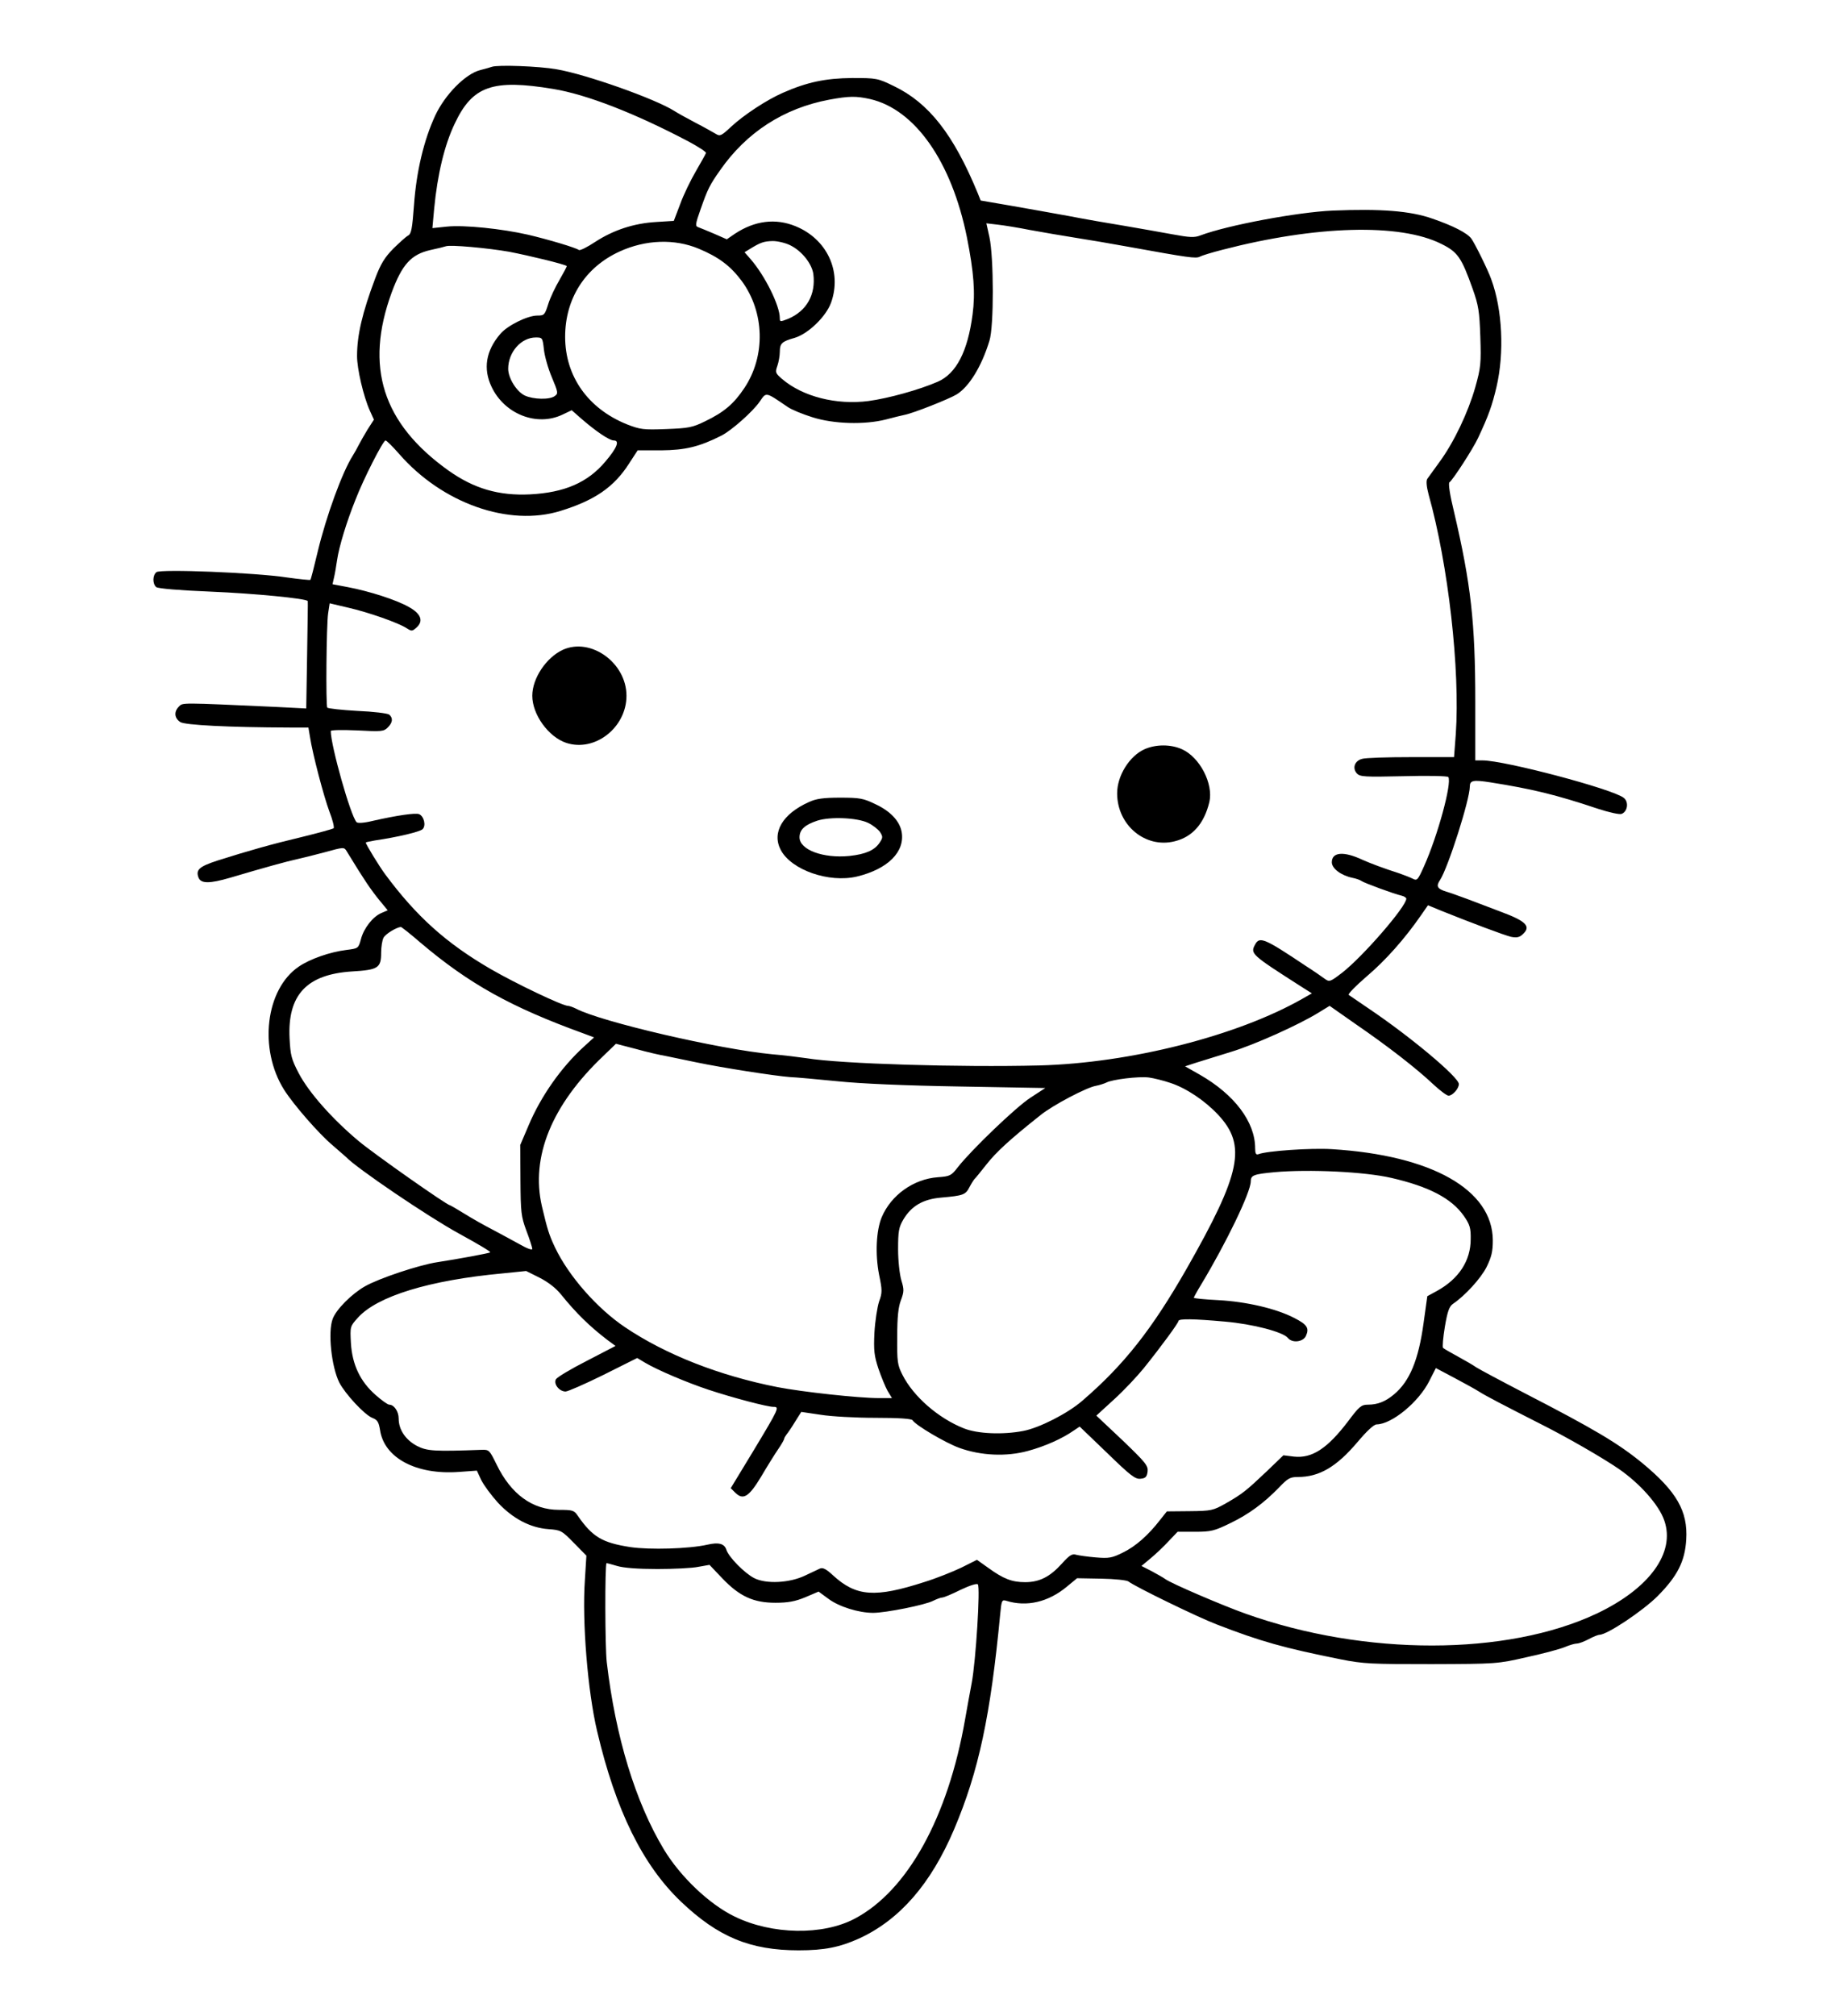 <?xml version="1.0" standalone="no"?>
<!DOCTYPE svg PUBLIC "-//W3C//DTD SVG 20010904//EN"
 "http://www.w3.org/TR/2001/REC-SVG-20010904/DTD/svg10.dtd">
<svg version="1.0" xmlns="http://www.w3.org/2000/svg"
 width="840pt" height="920pt" viewBox="0 0 840 920"
 preserveAspectRatio="xMidYMid meet">
<g transform="translate(0,920) scale(0.1,-0.1)"
fill="#000000" stroke="none">
<path d="M2245 8895 c-5 -2 -29 -9 -53 -15 -67 -17 -160 -111 -205 -207 -52
-112 -86 -255 -97 -408 -8 -108 -12 -132 -27 -140 -10 -5 -40 -33 -68 -60 -39
-40 -57 -69 -82 -135 -59 -157 -83 -259 -83 -355 0 -58 29 -183 58 -248 l19
-42 -29 -45 c-15 -25 -33 -56 -40 -70 -7 -14 -19 -36 -28 -50 -47 -74 -120
-272 -160 -439 -16 -68 -31 -126 -33 -127 -2 -2 -51 3 -108 11 -144 22 -578
39 -595 24 -18 -15 -18 -53 -1 -68 9 -7 107 -15 253 -21 192 -8 433 -31 439
-43 1 -1 -1 -112 -3 -246 l-4 -244 -137 7 c-440 20 -426 20 -444 2 -24 -24
-21 -53 6 -71 22 -14 221 -24 499 -25 l86 0 7 -42 c12 -79 63 -272 89 -342 15
-38 23 -72 19 -76 -5 -3 -69 -21 -143 -39 -139 -33 -245 -63 -387 -108 -83
-27 -100 -42 -87 -77 11 -29 50 -29 146 -1 152 45 260 75 303 84 22 5 80 19
128 32 87 24 88 24 100 4 49 -80 66 -107 92 -146 16 -24 44 -62 62 -83 l33
-40 -28 -12 c-39 -16 -81 -69 -94 -119 -12 -43 -12 -43 -67 -50 -74 -9 -166
-41 -217 -76 -152 -103 -184 -376 -67 -562 43 -68 159 -201 221 -253 31 -27
59 -51 62 -54 44 -48 374 -272 515 -349 95 -52 146 -83 143 -86 -4 -4 -151
-31 -243 -45 -83 -13 -264 -73 -329 -110 -60 -34 -131 -105 -147 -148 -23 -59
-6 -219 30 -291 27 -52 114 -146 150 -161 24 -9 30 -19 36 -56 19 -127 165
-205 359 -191 l83 6 20 -43 c12 -24 46 -70 76 -103 68 -73 148 -115 231 -121
57 -4 61 -7 116 -63 l57 -58 -7 -113 c-13 -187 13 -507 56 -688 85 -362 208
-611 383 -778 169 -161 316 -222 537 -222 118 0 187 14 276 54 185 85 328 249
434 499 112 264 166 518 210 980 6 64 8 68 28 62 93 -29 192 -6 277 65 l46 38
111 -2 c61 -1 117 -7 124 -13 27 -22 316 -163 403 -196 199 -77 305 -107 565
-159 105 -21 141 -22 415 -22 297 1 301 1 436 32 74 16 152 37 173 46 21 9 46
16 55 16 9 0 33 9 54 20 20 11 43 20 49 20 35 0 198 109 266 177 90 91 124
158 130 257 8 130 -44 220 -200 349 -111 91 -221 156 -533 317 -110 57 -211
111 -225 120 -14 10 -52 32 -85 50 -33 18 -63 35 -67 39 -4 3 0 47 8 96 12 71
20 93 37 105 56 38 126 115 153 167 23 47 29 71 29 123 -1 231 -279 388 -735
416 -95 6 -297 -8 -335 -23 -11 -4 -15 3 -15 27 0 120 -94 245 -253 336 l-67
38 52 17 c29 9 100 31 158 49 106 32 311 124 401 180 l49 30 117 -82 c146
-100 280 -204 355 -275 31 -29 63 -53 71 -53 18 0 47 32 47 53 0 31 -220 216
-415 347 -44 30 -84 57 -88 60 -4 4 33 42 83 85 85 72 173 171 247 278 l32 46
58 -24 c134 -54 291 -113 321 -120 25 -5 38 -3 53 11 40 36 18 60 -101 104
-47 18 -114 43 -150 57 -36 13 -79 29 -97 34 -42 13 -48 25 -29 53 37 57 136
367 136 427 0 28 16 31 93 19 190 -30 299 -56 493 -121 49 -16 98 -27 107 -23
27 10 34 54 10 73 -49 40 -544 171 -645 171 l-33 0 0 267 c0 363 -20 538 -97
867 -19 77 -27 131 -21 135 15 10 107 152 130 201 49 104 65 150 85 235 36
155 27 352 -24 490 -14 41 -76 166 -91 186 -19 26 -84 59 -177 91 -101 36
-238 46 -456 37 -161 -7 -481 -67 -603 -113 -28 -11 -49 -10 -130 5 -53 10
-152 27 -221 39 -69 11 -183 31 -255 45 -71 13 -190 34 -264 47 l-134 23 -14
35 c-110 266 -222 410 -382 487 -74 36 -79 37 -191 37 -121 -1 -206 -19 -315
-67 -74 -32 -180 -102 -237 -155 -45 -42 -51 -45 -70 -33 -12 7 -54 31 -95 52
-40 21 -83 45 -95 53 -87 55 -402 167 -538 190 -79 14 -268 21 -295 11z m281
-101 c152 -25 373 -111 616 -239 45 -24 82 -48 81 -53 -1 -4 -22 -42 -46 -83
-24 -41 -57 -109 -72 -151 l-29 -76 -80 -5 c-103 -6 -196 -37 -279 -91 -36
-24 -69 -40 -74 -37 -12 10 -139 48 -233 70 -118 27 -290 45 -369 37 l-67 -7
8 88 c15 157 47 291 94 389 81 172 173 204 450 158z m1446 -46 c205 -47 372
-285 442 -630 32 -161 39 -255 26 -353 -22 -168 -74 -270 -159 -307 -85 -37
-226 -76 -316 -88 -147 -19 -300 20 -394 100 -31 27 -33 30 -22 61 6 17 11 47
11 64 0 38 10 47 67 63 62 18 144 97 167 161 51 142 -19 291 -163 349 -91 37
-185 25 -275 -34 l-38 -26 -57 25 c-31 13 -64 27 -73 30 -15 5 -14 13 11 84
32 91 41 109 89 177 120 172 290 282 497 321 92 17 123 17 187 3z m733 -598
c55 -10 147 -26 205 -35 58 -9 164 -27 235 -40 282 -51 315 -56 333 -46 9 5
55 19 102 31 427 111 811 122 1000 27 75 -37 92 -62 143 -205 27 -76 31 -103
35 -219 4 -121 2 -141 -23 -230 -32 -113 -97 -251 -164 -342 -25 -35 -50 -69
-55 -76 -6 -9 -4 -34 6 -72 90 -321 144 -800 124 -1093 l-8 -105 -196 0 c-108
0 -209 -3 -224 -8 -34 -9 -45 -42 -24 -66 15 -16 34 -17 215 -13 110 3 200 1
203 -4 17 -28 -49 -269 -111 -407 -28 -63 -32 -67 -51 -57 -12 6 -40 17 -63
25 -69 22 -130 45 -166 61 -87 41 -141 36 -141 -11 0 -28 42 -60 95 -71 16 -3
35 -10 40 -14 12 -9 151 -60 183 -67 12 -3 22 -9 22 -14 0 -36 -199 -265 -293
-338 -55 -42 -58 -43 -80 -27 -12 9 -51 36 -87 59 -187 125 -210 135 -230 97
-23 -42 -18 -46 207 -190 l52 -33 -42 -24 c-298 -170 -787 -294 -1202 -305
-360 -9 -905 7 -1063 33 -35 5 -106 14 -156 18 -244 23 -781 148 -896 208 -14
7 -31 13 -37 13 -25 0 -237 101 -353 168 -203 118 -339 240 -482 433 -26 35
-88 136 -88 144 0 2 19 6 43 10 102 15 203 39 216 51 17 16 7 59 -16 69 -18 6
-97 -5 -212 -31 -40 -10 -68 -11 -73 -6 -27 27 -118 350 -118 416 0 5 50 6
120 3 111 -6 122 -5 140 13 23 23 25 43 7 59 -8 6 -73 14 -146 17 -72 4 -134
11 -137 15 -7 12 -4 376 4 430 l7 46 85 -20 c92 -21 229 -69 267 -94 22 -14
25 -14 44 3 34 30 21 64 -36 95 -57 32 -178 71 -278 90 l-69 13 7 31 c4 16 10
53 14 80 9 61 43 173 84 275 37 96 126 270 137 270 5 0 32 -27 61 -60 197
-227 503 -335 739 -261 155 48 243 108 312 216 l39 60 107 0 c110 1 174 16
275 67 46 23 144 110 175 155 31 45 25 46 128 -24 17 -12 68 -33 113 -47 97
-31 238 -35 336 -10 33 9 71 18 85 21 41 8 202 72 237 93 57 35 114 127 150
245 21 66 20 380 0 473 l-14 63 51 -6 c28 -3 96 -14 151 -25z m-1515 -85 c93
-39 145 -79 196 -147 105 -143 110 -342 12 -489 -48 -72 -93 -110 -178 -151
-59 -29 -76 -32 -179 -36 -105 -4 -118 -2 -180 22 -177 72 -281 219 -281 399
0 174 91 317 248 389 120 55 252 59 362 13z m419 15 c52 -26 97 -83 104 -130
12 -94 -30 -169 -115 -205 -36 -14 -38 -14 -38 3 0 58 -68 194 -133 269 l-28
32 23 14 c50 31 65 36 106 37 23 0 60 -9 81 -20z m-1284 -29 c93 -18 254 -57
262 -65 2 -1 -13 -29 -32 -62 -19 -32 -43 -82 -52 -111 -16 -50 -18 -53 -50
-53 -45 0 -138 -46 -170 -85 -65 -76 -78 -158 -39 -240 59 -125 207 -183 324
-127 l42 20 42 -37 c69 -60 130 -101 150 -101 28 0 15 -34 -39 -97 -80 -95
-186 -141 -343 -149 -143 -7 -256 26 -373 109 -301 215 -383 473 -259 812 48
129 89 174 177 194 33 7 65 15 70 17 20 8 193 -8 290 -25z m158 -445 c3 -30
19 -87 36 -127 29 -69 30 -75 14 -86 -23 -18 -98 -16 -137 2 -38 18 -76 80
-76 122 0 76 59 143 126 143 30 0 31 -1 37 -54z m-563 -2708 c222 -188 413
-294 744 -414 l48 -18 -44 -40 c-106 -96 -199 -229 -255 -362 l-38 -89 1 -160
c1 -148 3 -166 27 -231 15 -39 27 -77 27 -83 0 -7 -23 1 -56 20 -31 17 -86 47
-122 66 -37 19 -96 52 -131 74 -34 21 -65 39 -67 39 -13 0 -345 233 -418 294
-119 100 -225 219 -272 308 -34 65 -38 83 -42 159 -10 199 78 293 286 306 118
7 132 16 132 85 0 27 5 58 11 69 9 17 58 47 79 49 3 0 44 -32 90 -72z m1120
-517 c25 -5 88 -18 140 -29 114 -24 358 -62 426 -67 27 -1 124 -10 216 -19
103 -11 314 -20 558 -24 l392 -7 -69 -45 c-67 -44 -268 -237 -330 -316 -30
-39 -36 -42 -91 -46 -111 -8 -214 -81 -257 -183 -25 -61 -30 -168 -12 -261 15
-72 15 -83 0 -124 -8 -25 -18 -88 -21 -141 -4 -82 -1 -106 18 -164 13 -38 32
-84 42 -102 l20 -33 -59 0 c-93 0 -349 28 -463 50 -265 52 -510 148 -696 273
-128 86 -258 234 -320 364 -28 59 -35 83 -60 188 -52 225 44 462 280 686 l58
56 92 -24 c50 -14 111 -28 136 -32z m2304 -123 c72 -24 156 -80 217 -145 131
-140 105 -266 -144 -703 -158 -276 -285 -438 -477 -603 -66 -57 -195 -123
-269 -137 -94 -18 -209 -13 -271 12 -116 46 -230 145 -280 244 -23 45 -25 60
-24 174 0 91 5 136 17 167 14 38 15 48 2 90 -8 27 -15 89 -15 142 0 82 3 100
24 136 37 62 90 93 173 100 102 9 111 13 129 48 9 17 20 34 23 37 4 3 28 33
55 67 43 55 107 114 247 225 56 45 210 126 252 133 16 3 38 10 48 15 26 14
148 29 194 23 22 -3 67 -14 99 -25z m1007 -433 c174 -40 276 -94 332 -174 27
-39 32 -55 31 -106 0 -98 -54 -181 -154 -236 l-44 -24 -17 -122 c-23 -168 -63
-266 -135 -326 -39 -33 -75 -47 -119 -47 -30 0 -40 -8 -90 -75 -95 -125 -165
-171 -248 -162 l-48 6 -77 -74 c-93 -88 -110 -102 -187 -146 -57 -32 -65 -34
-164 -35 l-104 -1 -31 -39 c-54 -70 -112 -121 -170 -149 -50 -25 -64 -27 -124
-22 -37 3 -77 9 -89 12 -18 6 -31 -2 -65 -40 -55 -61 -103 -85 -168 -85 -60 0
-99 15 -168 65 l-52 37 -72 -36 c-40 -19 -115 -49 -167 -65 -226 -73 -312 -67
-418 30 -31 29 -47 37 -60 31 -10 -5 -40 -19 -68 -32 -71 -34 -177 -39 -231
-12 -44 22 -118 97 -128 130 -9 28 -35 35 -87 23 -84 -19 -263 -24 -351 -11
-129 20 -173 46 -241 144 -16 24 -24 26 -85 26 -121 0 -219 71 -285 207 -32
65 -34 68 -67 67 -218 -8 -250 -6 -297 18 -52 28 -83 74 -83 125 0 32 -21 63
-43 63 -7 0 -35 20 -62 44 -71 62 -107 139 -113 237 -4 76 -4 76 32 116 88 98
326 171 660 202 l108 11 62 -31 c39 -20 74 -47 98 -77 67 -83 129 -144 210
-206 l38 -28 -131 -68 c-73 -37 -136 -75 -141 -84 -12 -21 15 -56 44 -56 10 0
88 34 173 76 l154 77 35 -21 c57 -34 194 -92 291 -124 112 -37 268 -78 296
-78 28 0 27 -4 -93 -203 l-102 -168 21 -21 c36 -35 62 -19 118 74 27 46 62
102 77 124 16 23 28 45 28 48 0 4 5 12 10 19 6 7 24 33 39 58 l29 46 88 -13
c49 -8 162 -14 251 -14 106 0 164 -4 169 -11 14 -23 150 -103 213 -126 99 -36
216 -41 314 -14 78 21 158 57 209 93 l27 18 125 -120 c107 -104 129 -121 153
-118 23 2 29 9 32 33 3 27 -9 41 -115 143 l-119 112 82 75 c45 41 105 105 135
142 78 97 158 206 158 215 0 11 70 10 213 -3 126 -11 265 -47 287 -75 20 -24
69 -18 82 10 16 36 5 52 -54 82 -83 43 -219 74 -345 81 -62 3 -113 8 -113 11
0 2 15 30 34 61 115 191 226 421 226 470 0 28 13 33 109 42 158 14 411 2 532
-26z m399 -974 c29 -19 112 -62 277 -146 124 -62 287 -156 363 -208 97 -67
184 -165 208 -236 51 -147 -68 -310 -308 -424 -411 -194 -1059 -195 -1603 -1
-107 38 -342 139 -367 158 -8 6 -36 22 -62 36 l-47 24 42 35 c23 19 60 54 82
78 l41 43 80 0 c73 0 88 4 160 39 85 41 153 91 224 164 39 41 50 47 85 47 98
0 176 46 272 159 43 51 75 81 88 81 69 1 192 102 240 198 l30 59 85 -45 c47
-25 96 -52 110 -61z m-3750 -811 c76 0 160 4 188 10 l51 9 58 -61 c79 -83 143
-112 243 -112 57 0 90 6 136 25 l61 26 45 -33 c48 -36 138 -64 204 -64 57 0
238 36 274 55 16 8 35 15 42 15 7 0 45 16 83 35 42 20 74 30 79 25 12 -12 -9
-350 -28 -450 -8 -41 -21 -115 -30 -165 -78 -448 -263 -783 -503 -910 -146
-78 -379 -74 -549 9 -116 56 -248 182 -323 306 -130 216 -221 513 -261 855 -8
67 -9 441 -1 452 1 0 22 -5 48 -13 30 -9 94 -14 183 -14z"/>
<path d="M2570 6235 c-76 -35 -140 -130 -140 -210 0 -86 74 -188 155 -215 131
-43 275 70 275 215 0 150 -162 267 -290 210z"/>
<path d="M5225 5781 c-69 -31 -125 -121 -125 -201 0 -146 129 -253 263 -219
81 20 134 80 158 179 19 83 -43 204 -125 241 -51 23 -119 23 -171 0z"/>
<path d="M3693 5540 c-121 -54 -170 -139 -129 -218 48 -92 220 -152 348 -122
141 34 221 113 204 205 -10 50 -52 94 -121 126 -54 26 -70 29 -160 29 -77 0
-110 -5 -142 -20z m270 -95 c21 -10 45 -29 54 -41 14 -22 14 -26 -1 -49 -23
-35 -64 -53 -138 -61 -120 -12 -228 28 -228 85 0 35 24 57 81 76 59 19 182 14
232 -10z"/>
</g>
</svg>
